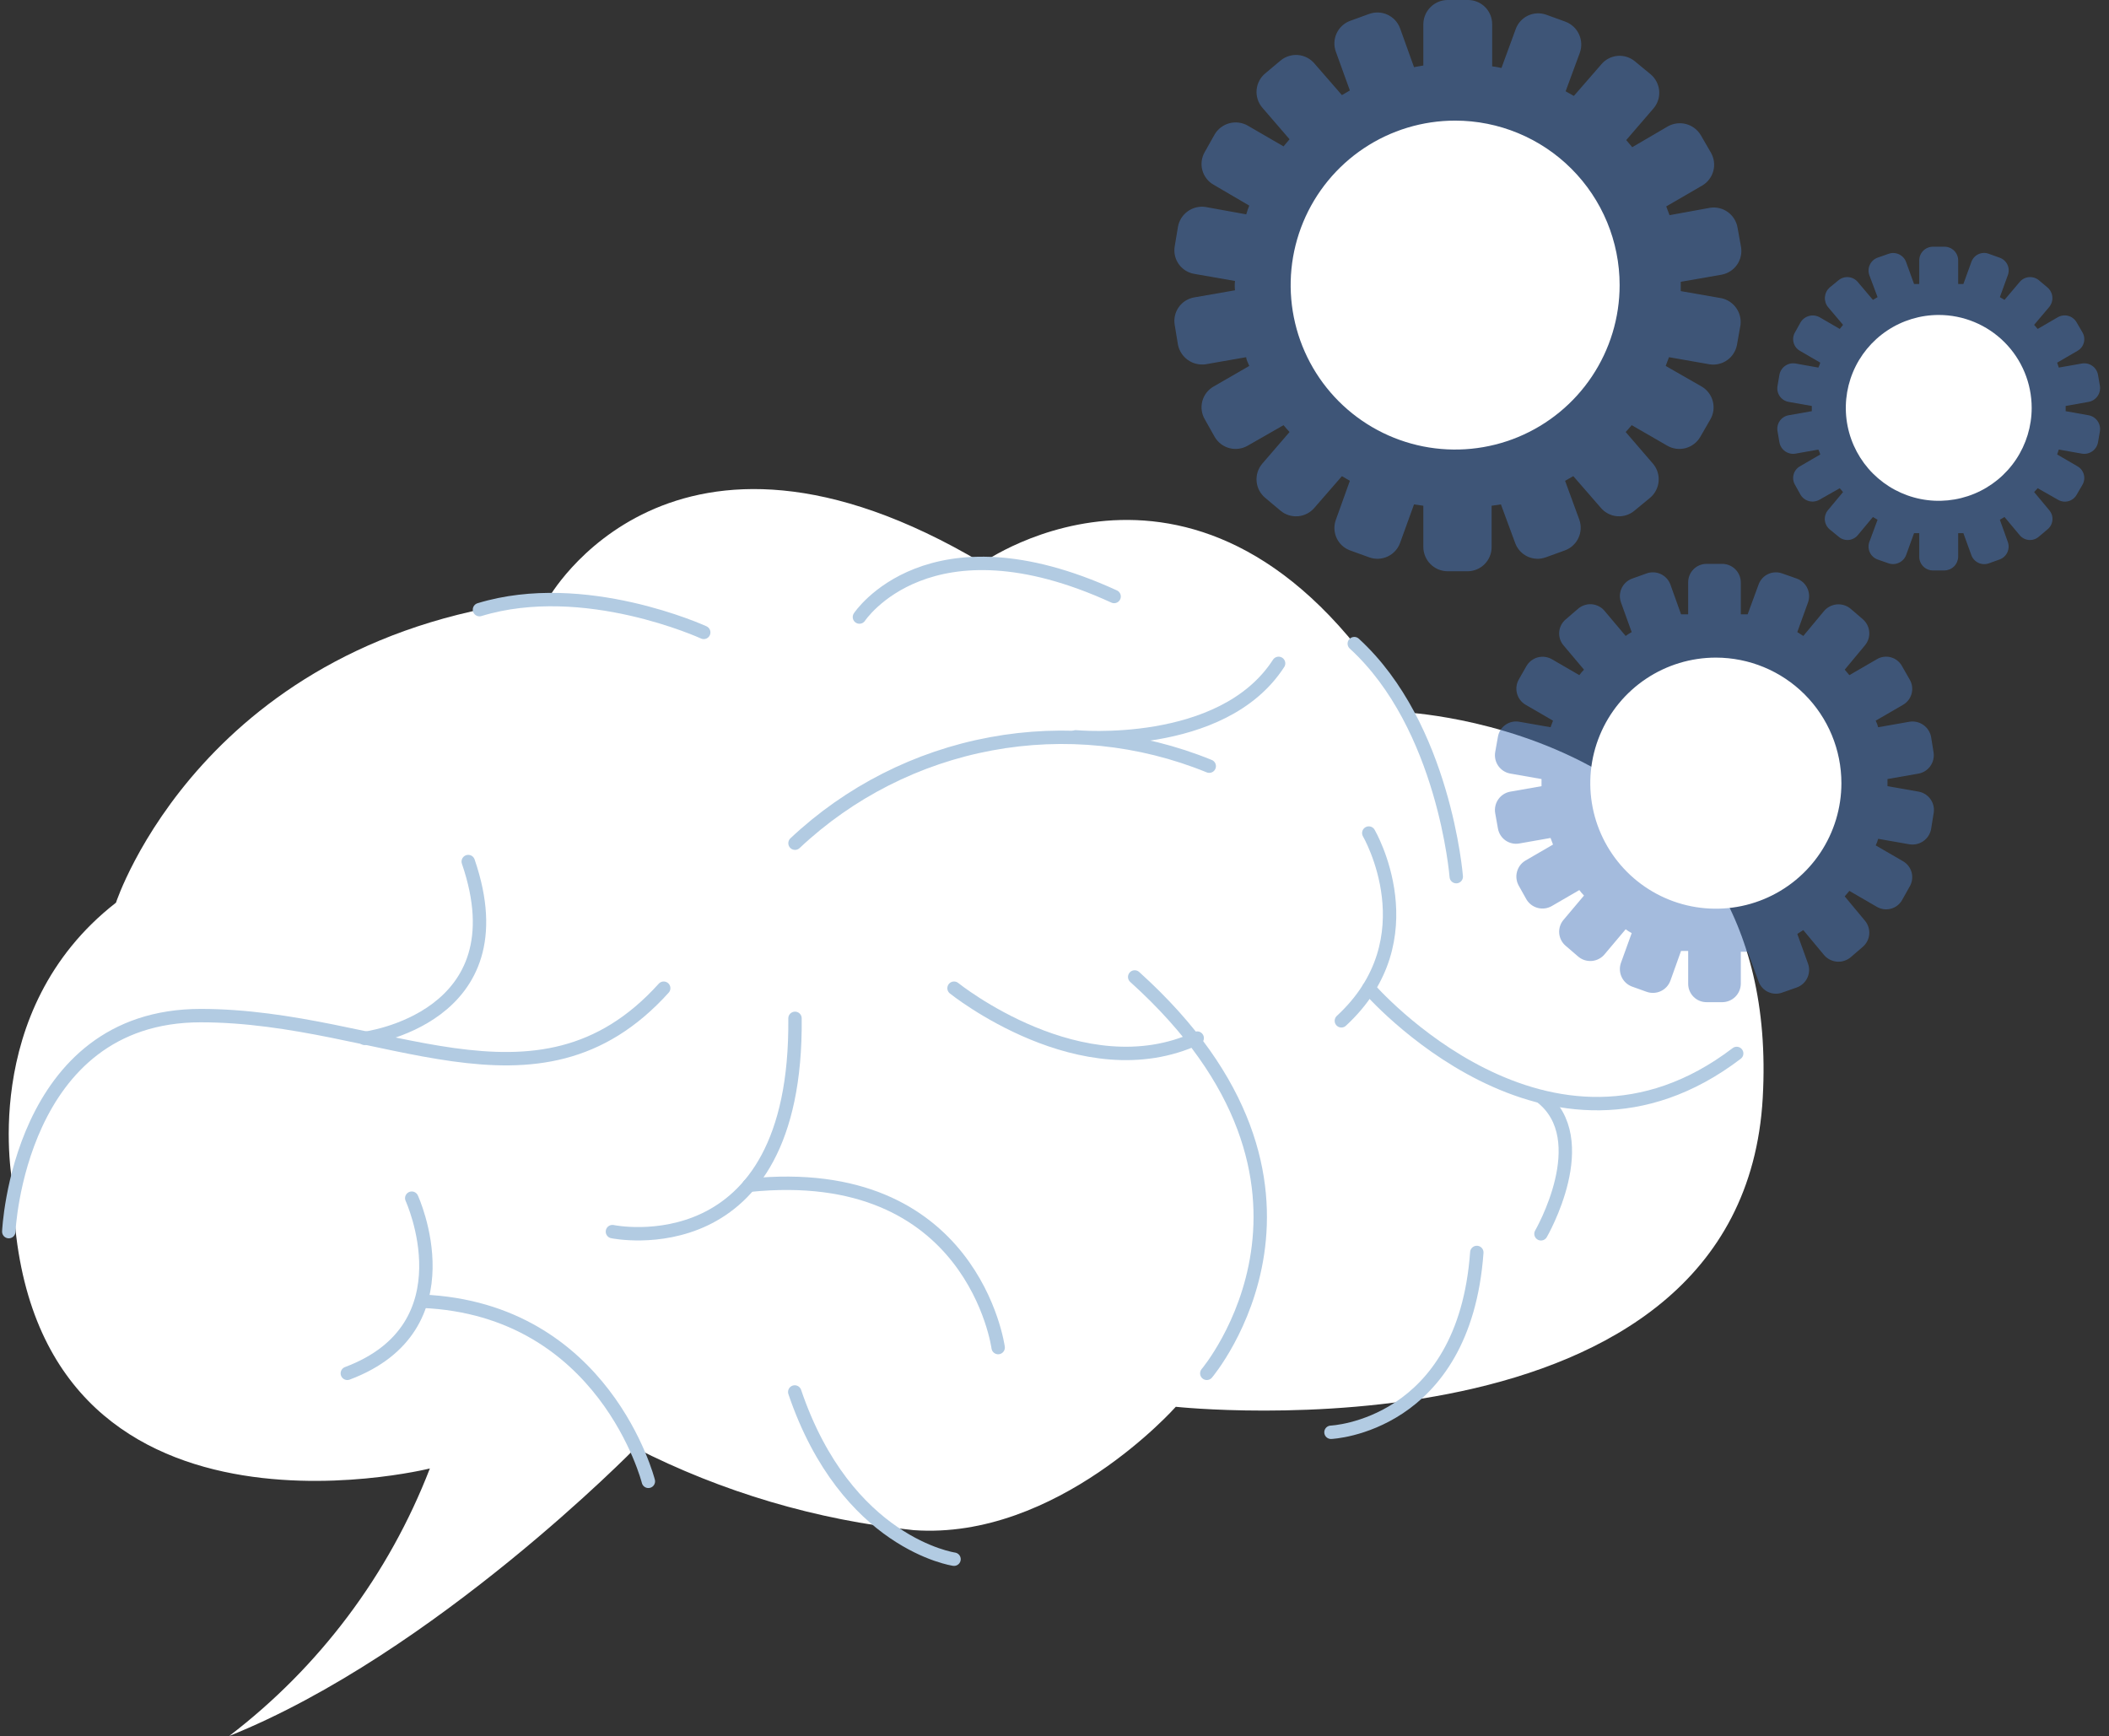 <svg xmlns="http://www.w3.org/2000/svg" width="181" height="149" viewBox="0 0 181 149" fill="none"><rect x="0" y="0" width="181" height="149" fill="#333333" stroke="none"/><path d="M19.67 148.999C27.418 143.079 33.378 135.132 36.892 126.037C36.892 126.037 1.601 134.859 1.107 101.756C1.107 101.756 -1.975 86.769 9.953 77.476C9.953 77.476 17.458 54.49 47.032 51.407C47.032 51.407 57.549 32.421 84.3 48.325C84.3 48.325 103.993 34.209 120.344 61.124C120.344 61.124 153.071 62.442 151.283 94.227C149.495 126.013 100.91 120.743 100.91 120.743C100.91 120.743 90.747 132.224 78.395 131.33C70.076 130.464 61.988 128.071 54.538 124.272C54.538 124.272 37.316 141.918 19.67 148.999Z" fill="white"></path><path d="M0.754 105.709C0.754 105.709 1.554 87.169 17.223 87.169C32.892 87.169 46.068 96.886 56.961 84.816" stroke="#B2CBE2" stroke-width="1.15" stroke-linecap="round" stroke-linejoin="round"></path><path d="M31.293 89.122C31.293 89.122 44.821 87.428 40.186 73.947" stroke="#B2CBE2" stroke-width="1.15" stroke-linecap="round" stroke-linejoin="round"></path><path d="M55.645 127.142C55.645 127.142 51.904 112.344 36.234 111.685" stroke="#B2CBE2" stroke-width="1.15" stroke-linecap="round" stroke-linejoin="round"></path><path d="M35.337 102.838C35.337 102.838 40.419 113.896 29.809 117.872" stroke="#B2CBE2" stroke-width="1.15" stroke-linecap="round" stroke-linejoin="round"></path><path d="M52.56 105.709C52.56 105.709 68.441 109.026 68.229 87.404" stroke="#B2CBE2" stroke-width="1.15" stroke-linecap="round" stroke-linejoin="round"></path><path d="M85.665 115.661C85.665 115.661 83.524 99.733 64.278 101.733" stroke="#B2CBE2" stroke-width="1.15" stroke-linecap="round" stroke-linejoin="round"></path><path d="M103.571 117.872C103.571 117.872 117.24 101.756 97.383 83.852" stroke="#B2CBE2" stroke-width="1.15" stroke-linecap="round" stroke-linejoin="round"></path><path d="M81.878 84.816C81.878 84.816 92.889 93.686 102.747 89.098" stroke="#B2CBE2" stroke-width="1.15" stroke-linecap="round" stroke-linejoin="round"></path><path d="M68.23 72.37C72.897 67.976 78.731 65.016 85.034 63.844C91.337 62.672 97.844 63.337 103.78 65.759" stroke="#B2CBE2" stroke-width="1.15" stroke-linecap="round" stroke-linejoin="round"></path><path d="M73.759 52.96C73.759 52.96 79.711 43.902 95.616 51.196" stroke="#B2CBE2" stroke-width="1.15" stroke-linecap="round" stroke-linejoin="round"></path><path d="M60.396 54.278C60.396 54.278 50.161 49.572 41.15 52.325" stroke="#B2CBE2" stroke-width="1.15" stroke-linecap="round" stroke-linejoin="round"></path><path d="M92.322 63.242C92.322 63.242 104.886 64.442 109.733 56.936" stroke="#B2CBE2" stroke-width="1.15" stroke-linecap="round" stroke-linejoin="round"></path><path d="M124.98 75.241C124.98 75.241 123.968 62.324 116.228 55.242" stroke="#B2CBE2" stroke-width="1.15" stroke-linecap="round" stroke-linejoin="round"></path><path d="M117.473 84.816C117.473 84.816 132.93 102.697 149.047 90.416" stroke="#B2CBE2" stroke-width="1.15" stroke-linecap="round" stroke-linejoin="round"></path><path d="M132.251 105.897C132.251 105.897 136.956 97.78 132.251 94.133" stroke="#B2CBE2" stroke-width="1.15" stroke-linecap="round" stroke-linejoin="round"></path><path d="M117.473 71.5C117.473 71.5 122.767 80.558 115.12 87.616" stroke="#B2CBE2" stroke-width="1.15" stroke-linecap="round" stroke-linejoin="round"></path><path d="M114.228 122.931C114.228 122.931 125.662 122.46 126.744 107.497" stroke="#B2CBE2" stroke-width="1.15" stroke-linecap="round" stroke-linejoin="round"></path><path d="M81.877 133.824C81.877 133.824 72.63 132.507 68.207 119.472" stroke="#B2CBE2" stroke-width="1.15" stroke-linecap="round" stroke-linejoin="round"></path><path opacity="0.5" d="M147.753 25.598L144.248 24.986C144.248 24.845 144.248 24.727 144.248 24.586C144.248 24.445 144.248 24.327 144.248 24.186L147.753 23.575C148.283 23.477 148.754 23.176 149.066 22.737C149.378 22.298 149.506 21.754 149.424 21.222L149.118 19.528C149.025 18.994 148.727 18.517 148.287 18.2C147.847 17.884 147.301 17.752 146.765 17.834L143.283 18.469L143.001 17.716L146.083 15.928C146.556 15.653 146.901 15.201 147.042 14.672C147.183 14.143 147.109 13.579 146.836 13.105L145.965 11.599C145.685 11.13 145.234 10.789 144.707 10.649C144.179 10.508 143.618 10.579 143.142 10.846L140.083 12.634L139.566 12.023L141.918 9.293C142.093 9.085 142.225 8.844 142.306 8.584C142.388 8.325 142.417 8.052 142.393 7.781C142.369 7.51 142.292 7.247 142.166 7.006C142.04 6.764 141.868 6.551 141.66 6.376L140.318 5.27C140.112 5.096 139.873 4.965 139.615 4.884C139.358 4.803 139.087 4.773 138.818 4.797C138.549 4.821 138.287 4.898 138.048 5.024C137.809 5.149 137.597 5.321 137.425 5.529L135.072 8.235L134.366 7.835L135.589 4.517C135.772 3.999 135.743 3.43 135.51 2.933C135.277 2.435 134.858 2.05 134.343 1.859L132.719 1.27C132.466 1.177 132.196 1.134 131.927 1.145C131.657 1.156 131.392 1.22 131.147 1.334C130.902 1.447 130.682 1.609 130.5 1.808C130.317 2.007 130.176 2.24 130.084 2.494L128.86 5.835C128.596 5.774 128.329 5.727 128.061 5.694V2.07C128.061 1.525 127.846 1.002 127.463 0.615C127.079 0.227 126.559 0.006 126.014 0H124.226C123.678 0.006 123.155 0.226 122.768 0.613C122.381 1 122.161 1.523 122.155 2.07V5.623L121.355 5.764L120.155 2.423C119.965 1.909 119.578 1.491 119.079 1.261C118.581 1.032 118.012 1.01 117.497 1.2L115.873 1.788C115.359 1.979 114.941 2.366 114.711 2.864C114.482 3.363 114.46 3.932 114.65 4.447L115.85 7.764L115.168 8.164L112.815 5.458C112.64 5.25 112.426 5.078 112.185 4.952C111.944 4.826 111.68 4.748 111.41 4.724C111.139 4.7 110.866 4.73 110.606 4.812C110.347 4.893 110.106 5.025 109.897 5.2L108.58 6.305C108.371 6.48 108.199 6.694 108.073 6.935C107.947 7.176 107.87 7.44 107.846 7.71C107.822 7.981 107.851 8.254 107.933 8.514C108.014 8.773 108.146 9.014 108.321 9.223L110.674 11.952L110.156 12.564L107.074 10.776C106.598 10.508 106.037 10.438 105.509 10.578C104.982 10.719 104.53 11.06 104.251 11.528L103.404 13.034C103.265 13.268 103.175 13.528 103.138 13.797C103.1 14.067 103.117 14.341 103.188 14.604C103.258 14.867 103.38 15.113 103.546 15.328C103.712 15.544 103.92 15.723 104.157 15.857L107.215 17.646C107.115 17.892 107.029 18.143 106.956 18.398L103.451 17.763C102.916 17.688 102.372 17.822 101.934 18.137C101.495 18.453 101.196 18.926 101.098 19.457L100.816 21.151C100.727 21.684 100.853 22.231 101.166 22.672C101.479 23.113 101.953 23.412 102.486 23.504L105.992 24.116C105.96 24.381 105.96 24.65 105.992 24.916L102.486 25.527C101.953 25.619 101.479 25.918 101.166 26.359C100.853 26.8 100.727 27.347 100.816 27.88L101.098 29.598C101.207 30.122 101.509 30.586 101.946 30.896C102.382 31.206 102.92 31.338 103.451 31.268L106.956 30.656C106.956 30.892 107.121 31.15 107.215 31.409L104.157 33.174C103.92 33.308 103.712 33.488 103.546 33.703C103.38 33.918 103.258 34.164 103.188 34.427C103.117 34.69 103.1 34.964 103.138 35.234C103.175 35.503 103.265 35.763 103.404 35.997L104.251 37.503C104.526 37.976 104.978 38.321 105.507 38.462C106.036 38.603 106.599 38.529 107.074 38.256L110.156 36.491C110.321 36.703 110.509 36.891 110.674 37.079L108.321 39.808C108.146 40.017 108.014 40.258 107.933 40.517C107.851 40.777 107.822 41.05 107.846 41.321C107.87 41.592 107.947 41.855 108.073 42.096C108.199 42.337 108.371 42.551 108.58 42.726L109.897 43.832C110.106 44.006 110.347 44.138 110.606 44.22C110.866 44.301 111.139 44.331 111.41 44.307C111.68 44.283 111.944 44.206 112.185 44.08C112.426 43.954 112.64 43.782 112.815 43.573L115.168 40.867L115.85 41.267L114.65 44.608C114.556 44.861 114.513 45.131 114.524 45.401C114.535 45.67 114.599 45.935 114.713 46.18C114.827 46.425 114.988 46.645 115.187 46.828C115.386 47.01 115.619 47.151 115.873 47.243L117.497 47.831C118.012 48.021 118.581 47.999 119.079 47.77C119.578 47.541 119.965 47.123 120.155 46.608L121.355 43.291L122.155 43.408V46.961C122.161 47.508 122.381 48.031 122.768 48.418C123.155 48.805 123.678 49.025 124.226 49.031H125.967C126.512 49.025 127.032 48.804 127.416 48.416C127.799 48.029 128.014 47.506 128.014 46.961V43.408L128.813 43.291L130.037 46.608C130.129 46.862 130.27 47.095 130.452 47.294C130.635 47.493 130.855 47.654 131.1 47.768C131.345 47.882 131.61 47.946 131.88 47.957C132.149 47.968 132.419 47.925 132.672 47.831L134.295 47.243C134.809 47.057 135.228 46.676 135.461 46.182C135.695 45.689 135.724 45.123 135.542 44.608L134.319 41.267L135.025 40.867L137.377 43.573C137.55 43.781 137.762 43.952 138.001 44.078C138.24 44.204 138.502 44.281 138.771 44.305C139.04 44.329 139.311 44.299 139.568 44.218C139.826 44.137 140.065 44.006 140.271 43.832L141.612 42.726C141.821 42.551 141.993 42.337 142.119 42.096C142.245 41.855 142.322 41.592 142.346 41.321C142.37 41.05 142.341 40.777 142.259 40.517C142.178 40.258 142.046 40.017 141.871 39.808L139.519 37.079C139.683 36.891 139.871 36.703 140.036 36.491L143.095 38.256C143.569 38.529 144.133 38.603 144.662 38.462C145.191 38.321 145.643 37.976 145.918 37.503L146.788 35.997C147.062 35.523 147.136 34.959 146.995 34.43C146.854 33.901 146.509 33.449 146.036 33.174L142.953 31.409L143.236 30.656L146.718 31.268C147.251 31.35 147.794 31.222 148.233 30.91C148.673 30.598 148.973 30.127 149.071 29.598L149.376 27.88C149.435 27.366 149.302 26.849 149.002 26.428C148.703 26.006 148.258 25.711 147.753 25.598Z" fill="#4A79BD"></path><path d="M139.001 24.469C139.001 27.261 138.173 29.99 136.622 32.311C135.07 34.633 132.866 36.442 130.286 37.511C127.707 38.579 124.869 38.858 122.13 38.314C119.392 37.769 116.876 36.425 114.902 34.45C112.928 32.476 111.584 29.961 111.039 27.223C110.494 24.484 110.774 21.646 111.842 19.066C112.911 16.487 114.72 14.282 117.041 12.731C119.363 11.18 122.092 10.352 124.884 10.352C128.628 10.352 132.219 11.839 134.866 14.487C137.513 17.134 139.001 20.725 139.001 24.469Z" fill="white"></path><path opacity="0.5" d="M179.256 35.644L177.279 35.291V34.844L179.256 34.491C179.562 34.434 179.834 34.259 180.014 34.005C180.194 33.75 180.268 33.435 180.22 33.127L180.055 32.162C179.998 31.855 179.823 31.583 179.569 31.403C179.314 31.223 178.999 31.149 178.691 31.197L176.691 31.55L176.55 31.127L178.291 30.115C178.425 30.04 178.544 29.938 178.638 29.816C178.733 29.694 178.802 29.554 178.841 29.405C178.881 29.256 178.89 29.1 178.868 28.947C178.846 28.794 178.794 28.648 178.714 28.515L178.22 27.668C178.067 27.397 177.813 27.198 177.513 27.114C177.213 27.03 176.892 27.069 176.62 27.221L174.879 28.233L174.574 27.88L175.867 26.351C176.067 26.109 176.163 25.799 176.137 25.487C176.111 25.175 175.963 24.885 175.726 24.68L174.973 24.045C174.732 23.85 174.424 23.758 174.116 23.789C173.808 23.82 173.524 23.971 173.327 24.21L172.032 25.739L171.633 25.504L172.315 23.622C172.37 23.477 172.397 23.322 172.391 23.167C172.386 23.012 172.349 22.859 172.283 22.718C172.217 22.578 172.123 22.452 172.007 22.348C171.892 22.245 171.756 22.166 171.609 22.116L170.691 21.786C170.546 21.731 170.392 21.705 170.237 21.71C170.081 21.716 169.929 21.753 169.788 21.819C169.648 21.884 169.522 21.978 169.418 22.094C169.315 22.21 169.236 22.345 169.186 22.492L168.503 24.374H168.056V22.351C168.056 22.039 167.932 21.74 167.712 21.519C167.491 21.299 167.192 21.175 166.88 21.175H165.892C165.58 21.175 165.281 21.299 165.06 21.519C164.839 21.74 164.715 22.039 164.715 22.351V24.374H164.268L163.586 22.492C163.48 22.199 163.262 21.96 162.979 21.828C162.697 21.695 162.374 21.68 162.08 21.786L161.139 22.116C160.846 22.222 160.607 22.44 160.475 22.723C160.342 23.005 160.328 23.328 160.433 23.622L161.139 25.504L160.739 25.739L159.445 24.21C159.248 23.971 158.964 23.82 158.656 23.789C158.347 23.758 158.039 23.85 157.798 24.045L157.022 24.68C156.79 24.888 156.647 25.177 156.62 25.488C156.594 25.798 156.687 26.107 156.881 26.351L158.175 27.88L157.893 28.233L156.151 27.221C155.875 27.074 155.553 27.038 155.251 27.121C154.949 27.204 154.69 27.4 154.528 27.668L154.058 28.515C153.978 28.648 153.926 28.794 153.904 28.947C153.882 29.1 153.891 29.256 153.931 29.405C153.97 29.554 154.039 29.694 154.134 29.816C154.228 29.938 154.346 30.04 154.481 30.115L156.222 31.127C156.177 31.272 156.122 31.413 156.057 31.55L154.081 31.197C153.773 31.149 153.458 31.223 153.203 31.403C152.948 31.583 152.774 31.855 152.716 32.162L152.552 33.127C152.497 33.432 152.565 33.747 152.741 34.003C152.917 34.258 153.187 34.434 153.493 34.491L155.493 34.844C155.493 34.844 155.493 34.985 155.493 35.056C155.493 35.127 155.493 35.221 155.493 35.291L153.493 35.644C153.187 35.701 152.917 35.877 152.741 36.133C152.565 36.388 152.497 36.703 152.552 37.009L152.716 37.973C152.774 38.28 152.948 38.552 153.203 38.732C153.458 38.912 153.773 38.986 154.081 38.938L156.057 38.585C156.122 38.722 156.177 38.864 156.222 39.008L154.481 40.02C154.346 40.096 154.228 40.198 154.134 40.32C154.039 40.442 153.97 40.581 153.931 40.731C153.891 40.88 153.882 41.035 153.904 41.188C153.926 41.341 153.978 41.488 154.058 41.62L154.528 42.467C154.69 42.736 154.95 42.931 155.254 43.01C155.557 43.089 155.879 43.046 156.151 42.891L157.893 41.902L158.175 42.232L156.881 43.785C156.683 44.022 156.587 44.329 156.613 44.637C156.64 44.945 156.786 45.231 157.022 45.431L157.798 46.067C157.915 46.168 158.05 46.244 158.197 46.292C158.344 46.339 158.498 46.357 158.652 46.344C158.805 46.331 158.955 46.287 159.091 46.215C159.227 46.143 159.348 46.045 159.445 45.926L160.739 44.373L161.139 44.608L160.433 46.514C160.328 46.807 160.342 47.13 160.475 47.413C160.607 47.695 160.846 47.913 161.139 48.02L162.08 48.349C162.374 48.449 162.695 48.431 162.976 48.299C163.256 48.168 163.475 47.932 163.586 47.643L164.268 45.761H164.715V47.784C164.715 48.096 164.839 48.395 165.06 48.616C165.281 48.837 165.58 48.961 165.892 48.961H166.88C167.19 48.955 167.486 48.829 167.705 48.609C167.924 48.39 168.05 48.094 168.056 47.784V45.761H168.503L169.186 47.643C169.292 47.936 169.51 48.175 169.793 48.308C170.075 48.44 170.398 48.455 170.691 48.349L171.609 48.02C171.902 47.913 172.141 47.695 172.274 47.413C172.406 47.13 172.421 46.807 172.315 46.514L171.633 44.608L172.032 44.373L173.327 45.926C173.424 46.045 173.545 46.143 173.681 46.215C173.817 46.287 173.967 46.331 174.12 46.344C174.274 46.357 174.428 46.339 174.575 46.292C174.722 46.244 174.857 46.168 174.973 46.067L175.726 45.431C175.846 45.334 175.944 45.213 176.016 45.077C176.088 44.941 176.132 44.791 176.145 44.638C176.158 44.484 176.14 44.33 176.093 44.183C176.045 44.037 175.968 43.901 175.867 43.785L174.574 42.232L174.879 41.902L176.62 42.891C176.753 42.97 176.9 43.022 177.052 43.044C177.205 43.066 177.361 43.057 177.51 43.017C177.659 42.978 177.799 42.909 177.921 42.814C178.043 42.72 178.145 42.602 178.22 42.467L178.714 41.62C178.794 41.488 178.846 41.341 178.868 41.188C178.89 41.035 178.881 40.88 178.841 40.731C178.802 40.581 178.733 40.442 178.638 40.32C178.544 40.198 178.425 40.096 178.291 40.02L176.55 39.008L176.691 38.585L178.691 38.938C178.999 38.986 179.314 38.912 179.569 38.732C179.823 38.552 179.998 38.28 180.055 37.973L180.22 37.009C180.268 36.7 180.194 36.386 180.014 36.131C179.834 35.876 179.562 35.702 179.256 35.644Z" fill="#4A79BD"></path><path d="M174.364 35.009C174.364 36.586 173.896 38.128 173.02 39.44C172.143 40.752 170.898 41.774 169.44 42.377C167.983 42.981 166.379 43.139 164.832 42.831C163.285 42.524 161.864 41.764 160.748 40.649C159.633 39.533 158.873 38.112 158.565 36.565C158.258 35.018 158.416 33.414 159.019 31.957C159.623 30.499 160.645 29.254 161.957 28.377C163.268 27.501 164.811 27.033 166.388 27.033C168.503 27.033 170.532 27.873 172.028 29.369C173.524 30.865 174.364 32.894 174.364 35.009Z" fill="white"></path><path opacity="0.5" d="M164.67 67.947L161.988 67.477V66.865L164.67 66.394C165.079 66.314 165.441 66.078 165.679 65.735C165.916 65.392 166.01 64.97 165.941 64.559L165.729 63.242C165.649 62.826 165.41 62.459 165.062 62.217C164.715 61.975 164.288 61.879 163.87 61.948L161.188 62.418C161.138 62.223 161.067 62.033 160.976 61.854L163.329 60.489C163.509 60.385 163.666 60.245 163.792 60.08C163.918 59.914 164.01 59.725 164.062 59.524C164.115 59.323 164.127 59.114 164.098 58.908C164.069 58.702 164 58.504 163.894 58.325L163.235 57.172C163.135 56.988 162.998 56.826 162.834 56.696C162.67 56.566 162.481 56.471 162.278 56.416C162.076 56.361 161.865 56.347 161.657 56.376C161.45 56.405 161.25 56.475 161.071 56.584L158.718 57.948L158.318 57.477L160.059 55.383C160.327 55.061 160.457 54.646 160.422 54.228C160.387 53.809 160.189 53.422 159.871 53.148L158.859 52.278C158.693 52.131 158.5 52.02 158.289 51.951C158.079 51.882 157.857 51.856 157.637 51.876C157.417 51.896 157.203 51.961 157.008 52.066C156.814 52.172 156.643 52.316 156.506 52.49L154.765 54.584L154.248 54.254L155.165 51.713C155.31 51.317 155.292 50.88 155.116 50.496C154.94 50.113 154.619 49.815 154.224 49.666L152.953 49.219C152.759 49.148 152.552 49.116 152.345 49.125C152.138 49.133 151.935 49.183 151.747 49.27C151.559 49.358 151.39 49.481 151.25 49.634C151.11 49.787 151.001 49.966 150.93 50.16L149.989 52.725H149.401V49.996C149.401 49.572 149.232 49.165 148.932 48.864C148.632 48.565 148.225 48.396 147.801 48.396H146.46C146.251 48.396 146.044 48.438 145.851 48.518C145.658 48.599 145.484 48.717 145.337 48.866C145.19 49.015 145.075 49.191 144.997 49.385C144.919 49.579 144.881 49.787 144.884 49.996V52.725H144.272L143.354 50.16C143.206 49.765 142.908 49.445 142.525 49.269C142.141 49.092 141.704 49.075 141.307 49.219L140.06 49.666C139.665 49.815 139.345 50.113 139.169 50.496C138.992 50.88 138.975 51.317 139.119 51.713L140.037 54.254C139.856 54.35 139.683 54.46 139.519 54.584L137.755 52.49C137.62 52.313 137.45 52.166 137.256 52.059C137.061 51.951 136.847 51.885 136.625 51.865C136.404 51.845 136.181 51.872 135.97 51.943C135.76 52.014 135.566 52.128 135.402 52.278L134.39 53.148C134.228 53.281 134.094 53.443 133.996 53.628C133.897 53.812 133.837 54.014 133.817 54.222C133.797 54.43 133.819 54.639 133.881 54.839C133.943 55.038 134.044 55.224 134.179 55.383L135.943 57.477C135.797 57.623 135.664 57.781 135.543 57.948L133.191 56.584C133.008 56.478 132.807 56.41 132.598 56.382C132.39 56.355 132.178 56.369 131.974 56.423C131.771 56.478 131.581 56.572 131.414 56.701C131.247 56.829 131.107 56.989 131.002 57.172L130.344 58.325C130.138 58.69 130.085 59.122 130.195 59.527C130.305 59.932 130.569 60.278 130.932 60.489L133.284 61.854L133.073 62.418L130.391 61.948C130.185 61.911 129.974 61.915 129.77 61.96C129.566 62.005 129.373 62.09 129.202 62.211C129.031 62.331 128.886 62.484 128.775 62.661C128.664 62.838 128.59 63.036 128.555 63.242L128.32 64.559C128.252 64.974 128.349 65.399 128.591 65.742C128.833 66.085 129.201 66.32 129.614 66.394L132.297 66.865C132.297 66.865 132.297 67.077 132.297 67.171C132.297 67.265 132.297 67.383 132.297 67.477L129.614 67.947C129.201 68.022 128.833 68.256 128.591 68.6C128.349 68.943 128.252 69.368 128.32 69.782L128.555 71.1C128.59 71.306 128.664 71.503 128.775 71.68C128.886 71.857 129.031 72.01 129.202 72.131C129.373 72.251 129.566 72.337 129.77 72.382C129.974 72.427 130.185 72.431 130.391 72.394L133.073 71.923L133.284 72.488L130.932 73.853C130.569 74.064 130.305 74.41 130.195 74.814C130.085 75.219 130.138 75.651 130.344 76.017L131.002 77.194C131.218 77.558 131.57 77.822 131.98 77.928C132.39 78.034 132.825 77.973 133.191 77.758L135.543 76.394C135.664 76.561 135.797 76.718 135.943 76.864L134.179 78.958C134.044 79.118 133.943 79.303 133.881 79.503C133.819 79.702 133.797 79.912 133.817 80.12C133.837 80.328 133.897 80.53 133.996 80.714C134.094 80.898 134.228 81.061 134.39 81.193L135.402 82.064C135.566 82.214 135.76 82.328 135.97 82.399C136.181 82.47 136.404 82.496 136.625 82.476C136.847 82.457 137.061 82.391 137.256 82.283C137.45 82.176 137.62 82.029 137.755 81.852L139.519 79.758C139.683 79.881 139.856 79.992 140.037 80.087L139.119 82.628C138.975 83.025 138.992 83.462 139.169 83.846C139.345 84.229 139.665 84.527 140.06 84.675L141.307 85.122C141.704 85.267 142.141 85.249 142.525 85.073C142.908 84.897 143.206 84.576 143.354 84.181L144.272 81.617H144.884V84.416C144.881 84.625 144.919 84.833 144.997 85.027C145.075 85.221 145.19 85.397 145.337 85.546C145.484 85.695 145.658 85.813 145.851 85.894C146.044 85.975 146.251 86.016 146.46 86.016H147.801C148.225 86.016 148.632 85.848 148.932 85.548C149.232 85.248 149.401 84.841 149.401 84.416V81.687H149.989L150.93 84.252C151.001 84.447 151.11 84.625 151.25 84.778C151.39 84.931 151.559 85.055 151.747 85.142C151.935 85.229 152.138 85.279 152.345 85.287C152.552 85.296 152.759 85.264 152.953 85.193L154.224 84.746C154.619 84.598 154.94 84.299 155.116 83.916C155.292 83.533 155.31 83.095 155.165 82.699L154.248 80.158L154.765 79.829L156.506 81.923C156.643 82.097 156.814 82.24 157.008 82.346C157.203 82.451 157.417 82.516 157.637 82.536C157.857 82.556 158.079 82.53 158.289 82.461C158.5 82.392 158.693 82.281 158.859 82.134L159.871 81.264C160.189 80.99 160.387 80.603 160.422 80.185C160.457 79.767 160.327 79.352 160.059 79.029L158.318 76.935L158.718 76.464L161.071 77.829C161.25 77.935 161.448 78.004 161.654 78.033C161.86 78.062 162.069 78.049 162.27 77.997C162.471 77.945 162.66 77.853 162.826 77.727C162.992 77.601 163.13 77.444 163.235 77.264L163.894 76.088C164 75.909 164.069 75.71 164.098 75.505C164.127 75.299 164.115 75.089 164.062 74.888C164.01 74.687 163.918 74.498 163.792 74.332C163.666 74.167 163.509 74.028 163.329 73.923L160.976 72.559C161.067 72.379 161.138 72.189 161.188 71.994L163.87 72.465C164.288 72.533 164.715 72.437 165.062 72.195C165.41 71.954 165.649 71.586 165.729 71.171L165.941 69.853C165.985 69.644 165.987 69.429 165.947 69.219C165.907 69.01 165.826 68.81 165.707 68.632C165.589 68.455 165.436 68.303 165.258 68.185C165.08 68.067 164.88 67.987 164.67 67.947Z" fill="#4A79BD"></path><path d="M158.034 67.218C158.034 69.349 157.402 71.432 156.218 73.204C155.034 74.977 153.351 76.358 151.382 77.173C149.413 77.989 147.246 78.202 145.156 77.786C143.066 77.371 141.145 76.344 139.638 74.837C138.131 73.33 137.105 71.41 136.689 69.32C136.274 67.23 136.487 65.063 137.303 63.094C138.118 61.125 139.499 59.442 141.271 58.258C143.044 57.074 145.127 56.442 147.258 56.442C150.116 56.442 152.857 57.578 154.878 59.599C156.898 61.619 158.034 64.36 158.034 67.218Z" fill="white"></path></svg>